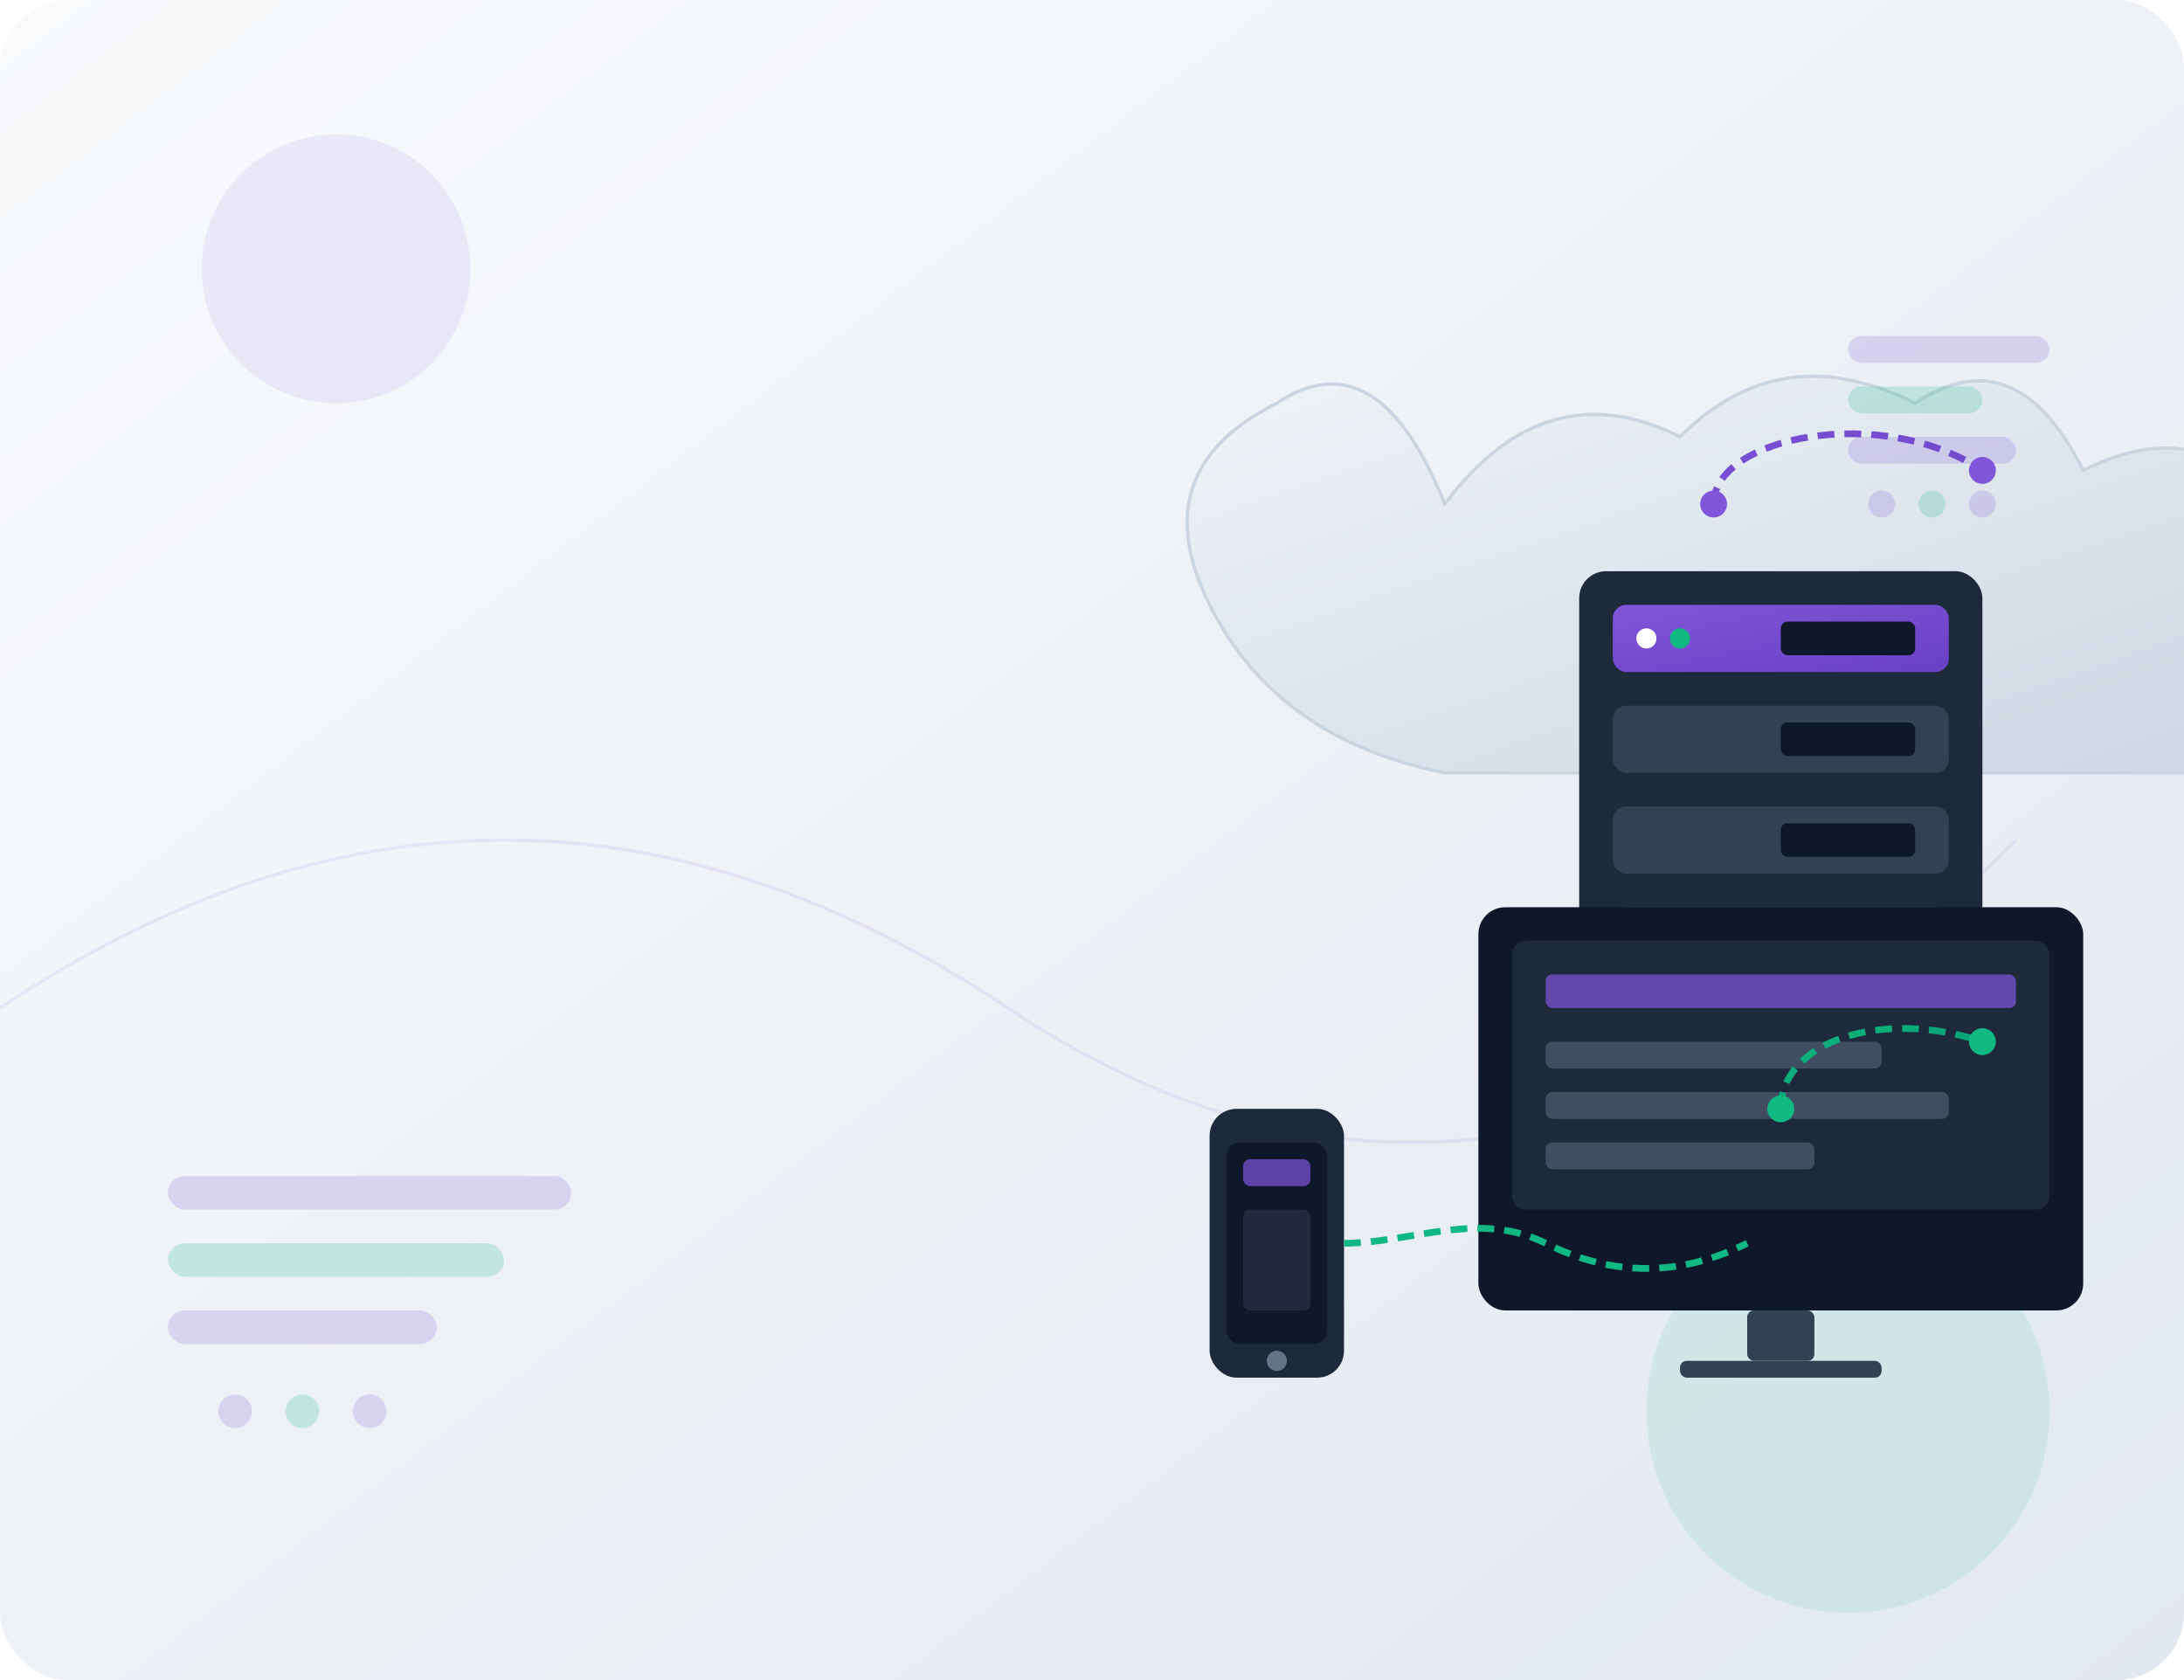 <?xml version="1.0" encoding="UTF-8"?>
<svg width="650" height="500" viewBox="0 0 650 500" xmlns="http://www.w3.org/2000/svg">
  <!-- 定义渐变和滤镜 -->
  <defs>
    <!-- 主要背景渐变 -->
    <linearGradient id="bgGradient" x1="0%" y1="0%" x2="100%" y2="100%">
      <stop offset="0%" stop-color="#f8fafc" />
      <stop offset="100%" stop-color="#e2e8f0" />
    </linearGradient>
    
    <!-- 主色渐变 -->
    <linearGradient id="primaryGradient" x1="0%" y1="0%" x2="100%" y2="100%">
      <stop offset="0%" stop-color="#7F56D9" />
      <stop offset="100%" stop-color="#6941C6" />
    </linearGradient>
    
    <!-- 辅助色渐变 -->
    <linearGradient id="secondaryGradient" x1="0%" y1="0%" x2="100%" y2="100%">
      <stop offset="0%" stop-color="#10B981" />
      <stop offset="100%" stop-color="#059669" />
    </linearGradient>
    
    <!-- 云朵渐变 -->
    <linearGradient id="cloudGradient" x1="0%" y1="0%" x2="100%" y2="100%">
      <stop offset="0%" stop-color="#f1f5f9" />
      <stop offset="100%" stop-color="#cbd5e1" />
    </linearGradient>
    
    <!-- 发光效果 -->
    <filter id="glow" x="-20%" y="-20%" width="140%" height="140%">
      <feGaussianBlur stdDeviation="5" result="blur" />
      <feComposite in="SourceGraphic" in2="blur" operator="over" />
    </filter>
    
    <!-- 阴影效果 -->
    <filter id="shadow" x="-10%" y="-10%" width="120%" height="120%">
      <feDropShadow dx="0" dy="4" stdDeviation="10" flood-color="#64748b" flood-opacity="0.2" />
    </filter>
    
    <!-- 数据线动画 -->
    <pattern id="dataPattern" width="10" height="10" patternUnits="userSpaceOnUse">
      <circle cx="5" cy="5" r="1" fill="#7F56D9" opacity="0.6">
        <animate attributeName="opacity" values="0.6;1;0.6" dur="2s" repeatCount="indefinite" />
      </circle>
    </pattern>
  </defs>
  
  <!-- 背景装饰 -->
  <rect width="650" height="500" fill="url(#bgGradient)" rx="20" />
  
  <!-- 装饰形状 -->
  <circle cx="100" cy="80" r="40" fill="#7F56D9" opacity="0.1" />
  <circle cx="550" cy="420" r="60" fill="#10B981" opacity="0.1" />
  <path d="M0,300 Q150,200 300,300 T600,250" stroke="#7F56D9" stroke-width="1" fill="none" opacity="0.1" />
  
  <!-- 中心云服务器插图 -->
  <g transform="translate(160, 70)" filter="url(#shadow)">
    <!-- 云朵 -->
    <g>
      <path d="M270,80 Q300,40 340,60 Q370,30 410,50 Q440,30 460,70 Q500,50 520,90 Q540,70 560,100 Q550,150 500,160 L270,160 Q220,150 200,110 Q180,70 220,50 Q250,30 270,80 Z" 
            fill="url(#cloudGradient)" stroke="#cbd5e1" stroke-width="1" />
      
      <!-- 服务器 -->
      <g transform="translate(310, 100)">
        <!-- 服务器主体 -->
        <rect x="0" y="0" width="120" height="160" rx="8" fill="#1E293B" />
        <rect x="10" y="10" width="100" height="20" rx="4" fill="url(#primaryGradient)" />
        <rect x="10" y="40" width="100" height="20" rx="4" fill="#334155" />
        <rect x="10" y="70" width="100" height="20" rx="4" fill="#334155" />
        <rect x="10" y="100" width="100" height="20" rx="4" fill="#334155" />
        <rect x="10" y="130" width="100" height="20" rx="4" fill="url(#secondaryGradient)" />
        
        <!-- 服务器指示灯 -->
        <circle cx="20" cy="20" r="3" fill="#ffffff">
          <animate attributeName="opacity" values="1;0.5;1" dur="1s" repeatCount="indefinite" />
        </circle>
        <circle cx="30" cy="20" r="3" fill="#10B981" />
        
        <!-- 数据槽 -->
        <rect x="60" y="15" width="40" height="10" rx="2" fill="#0F172A" />
        <rect x="60" y="45" width="40" height="10" rx="2" fill="#0F172A" />
        <rect x="60" y="75" width="40" height="10" rx="2" fill="#0F172A" />
        <rect x="60" y="105" width="40" height="10" rx="2" fill="#0F172A" />
        <rect x="60" y="135" width="40" height="10" rx="2" fill="#0F172A" />
      </g>
      
      <!-- 用户界面/显示器 -->
      <g transform="translate(280, 200)">
        <rect x="0" y="0" width="180" height="120" rx="8" fill="#0F172A" filter="url(#shadow)" />
        <rect x="10" y="10" width="160" height="80" rx="4" fill="#1E293B" />
        
        <!-- 界面元素 -->
        <rect x="20" y="20" width="140" height="10" rx="2" fill="#7F56D9" opacity="0.7" />
        <rect x="20" y="40" width="100" height="8" rx="2" fill="#64748b" opacity="0.5" />
        <rect x="20" y="55" width="120" height="8" rx="2" fill="#64748b" opacity="0.5" />
        <rect x="20" y="70" width="80" height="8" rx="2" fill="#64748b" opacity="0.5" />
        
        <!-- 底座 -->
        <rect x="80" y="120" width="20" height="15" rx="2" fill="#334155" />
        <rect x="60" y="135" width="60" height="5" rx="2" fill="#334155" />
      </g>
      
      <!-- 数据线和连接点 -->
      <g>
        <!-- 从云到服务器的数据流 -->
        <path d="M350,80 C350,60 400,50 430,70" stroke="url(#primaryGradient)" stroke-width="2" fill="none" stroke-dasharray="5,3">
          <animate attributeName="stroke-dashoffset" from="0" to="16" dur="2s" repeatCount="indefinite" />
        </path>
        
        <!-- 从服务器到显示器的数据流 -->
        <path d="M370,260 C370,240 400,230 430,240" stroke="url(#secondaryGradient)" stroke-width="2" fill="none" stroke-dasharray="5,3">
          <animate attributeName="stroke-dashoffset" from="0" to="16" dur="2s" repeatCount="indefinite" />
        </path>
        
        <!-- 连接点 -->
        <circle cx="350" cy="80" r="4" fill="#7F56D9">
          <animate attributeName="r" values="4;6;4" dur="2s" repeatCount="indefinite" />
        </circle>
        <circle cx="430" cy="70" r="4" fill="#7F56D9">
          <animate attributeName="r" values="4;6;4" dur="2s" repeatCount="indefinite" />
        </circle>
        <circle cx="370" cy="260" r="4" fill="#10B981">
          <animate attributeName="r" values="4;6;4" dur="2s" repeatCount="indefinite" />
        </circle>
        <circle cx="430" cy="240" r="4" fill="#10B981">
          <animate attributeName="r" values="4;6;4" dur="2s" repeatCount="indefinite" />
        </circle>
      </g>
      
      <!-- 移动设备 -->
      <g transform="translate(200, 260)">
        <!-- 手机 -->
        <rect x="0" y="0" width="40" height="80" rx="8" fill="#1E293B" filter="url(#shadow)" />
        <rect x="5" y="10" width="30" height="60" rx="4" fill="#0F172A" />
        <rect x="10" y="15" width="20" height="8" rx="2" fill="#7F56D9" opacity="0.7" />
        <rect x="10" y="30" width="20" height="30" rx="2" fill="#64748b" opacity="0.2" />
        <circle cx="20" cy="75" r="3" fill="#64748b" />
        
        <!-- 数据连接 -->
        <path d="M40,40 C60,40 80,30 100,40 C120,50 140,50 160,40 L160,40" stroke="#10B981" stroke-width="2" fill="none" stroke-dasharray="5,3">
          <animate attributeName="stroke-dashoffset" from="0" to="16" dur="3s" repeatCount="indefinite" />
        </path>
      </g>
    </g>
  </g>
  
  <!-- 装饰图形和现代元素 -->
  <g transform="translate(50, 350)">
    <!-- 装饰图形 -->
    <rect x="0" y="0" width="120" height="10" rx="5" fill="#7F56D9" opacity="0.2" />
    <rect x="0" y="20" width="100" height="10" rx="5" fill="#10B981" opacity="0.2" />
    <rect x="0" y="40" width="80" height="10" rx="5" fill="#7F56D9" opacity="0.2" />
    
    <!-- 左侧装饰点 -->
    <circle cx="20" cy="70" r="5" fill="#7F56D9" opacity="0.2" />
    <circle cx="40" cy="70" r="5" fill="#10B981" opacity="0.2" />
    <circle cx="60" cy="70" r="5" fill="#7F56D9" opacity="0.2" />
  </g>
  
  <g transform="translate(550, 100)">
    <!-- 右侧装饰图形 -->
    <rect x="0" y="0" width="60" height="8" rx="4" fill="#7F56D9" opacity="0.2" />
    <rect x="0" y="15" width="40" height="8" rx="4" fill="#10B981" opacity="0.2" />
    <rect x="0" y="30" width="50" height="8" rx="4" fill="#7F56D9" opacity="0.2" />
    
    <!-- 右侧装饰点 -->
    <circle cx="10" cy="50" r="4" fill="#7F56D9" opacity="0.2" />
    <circle cx="25" cy="50" r="4" fill="#10B981" opacity="0.2" />
    <circle cx="40" cy="50" r="4" fill="#7F56D9" opacity="0.2" />
  </g>
</svg> 